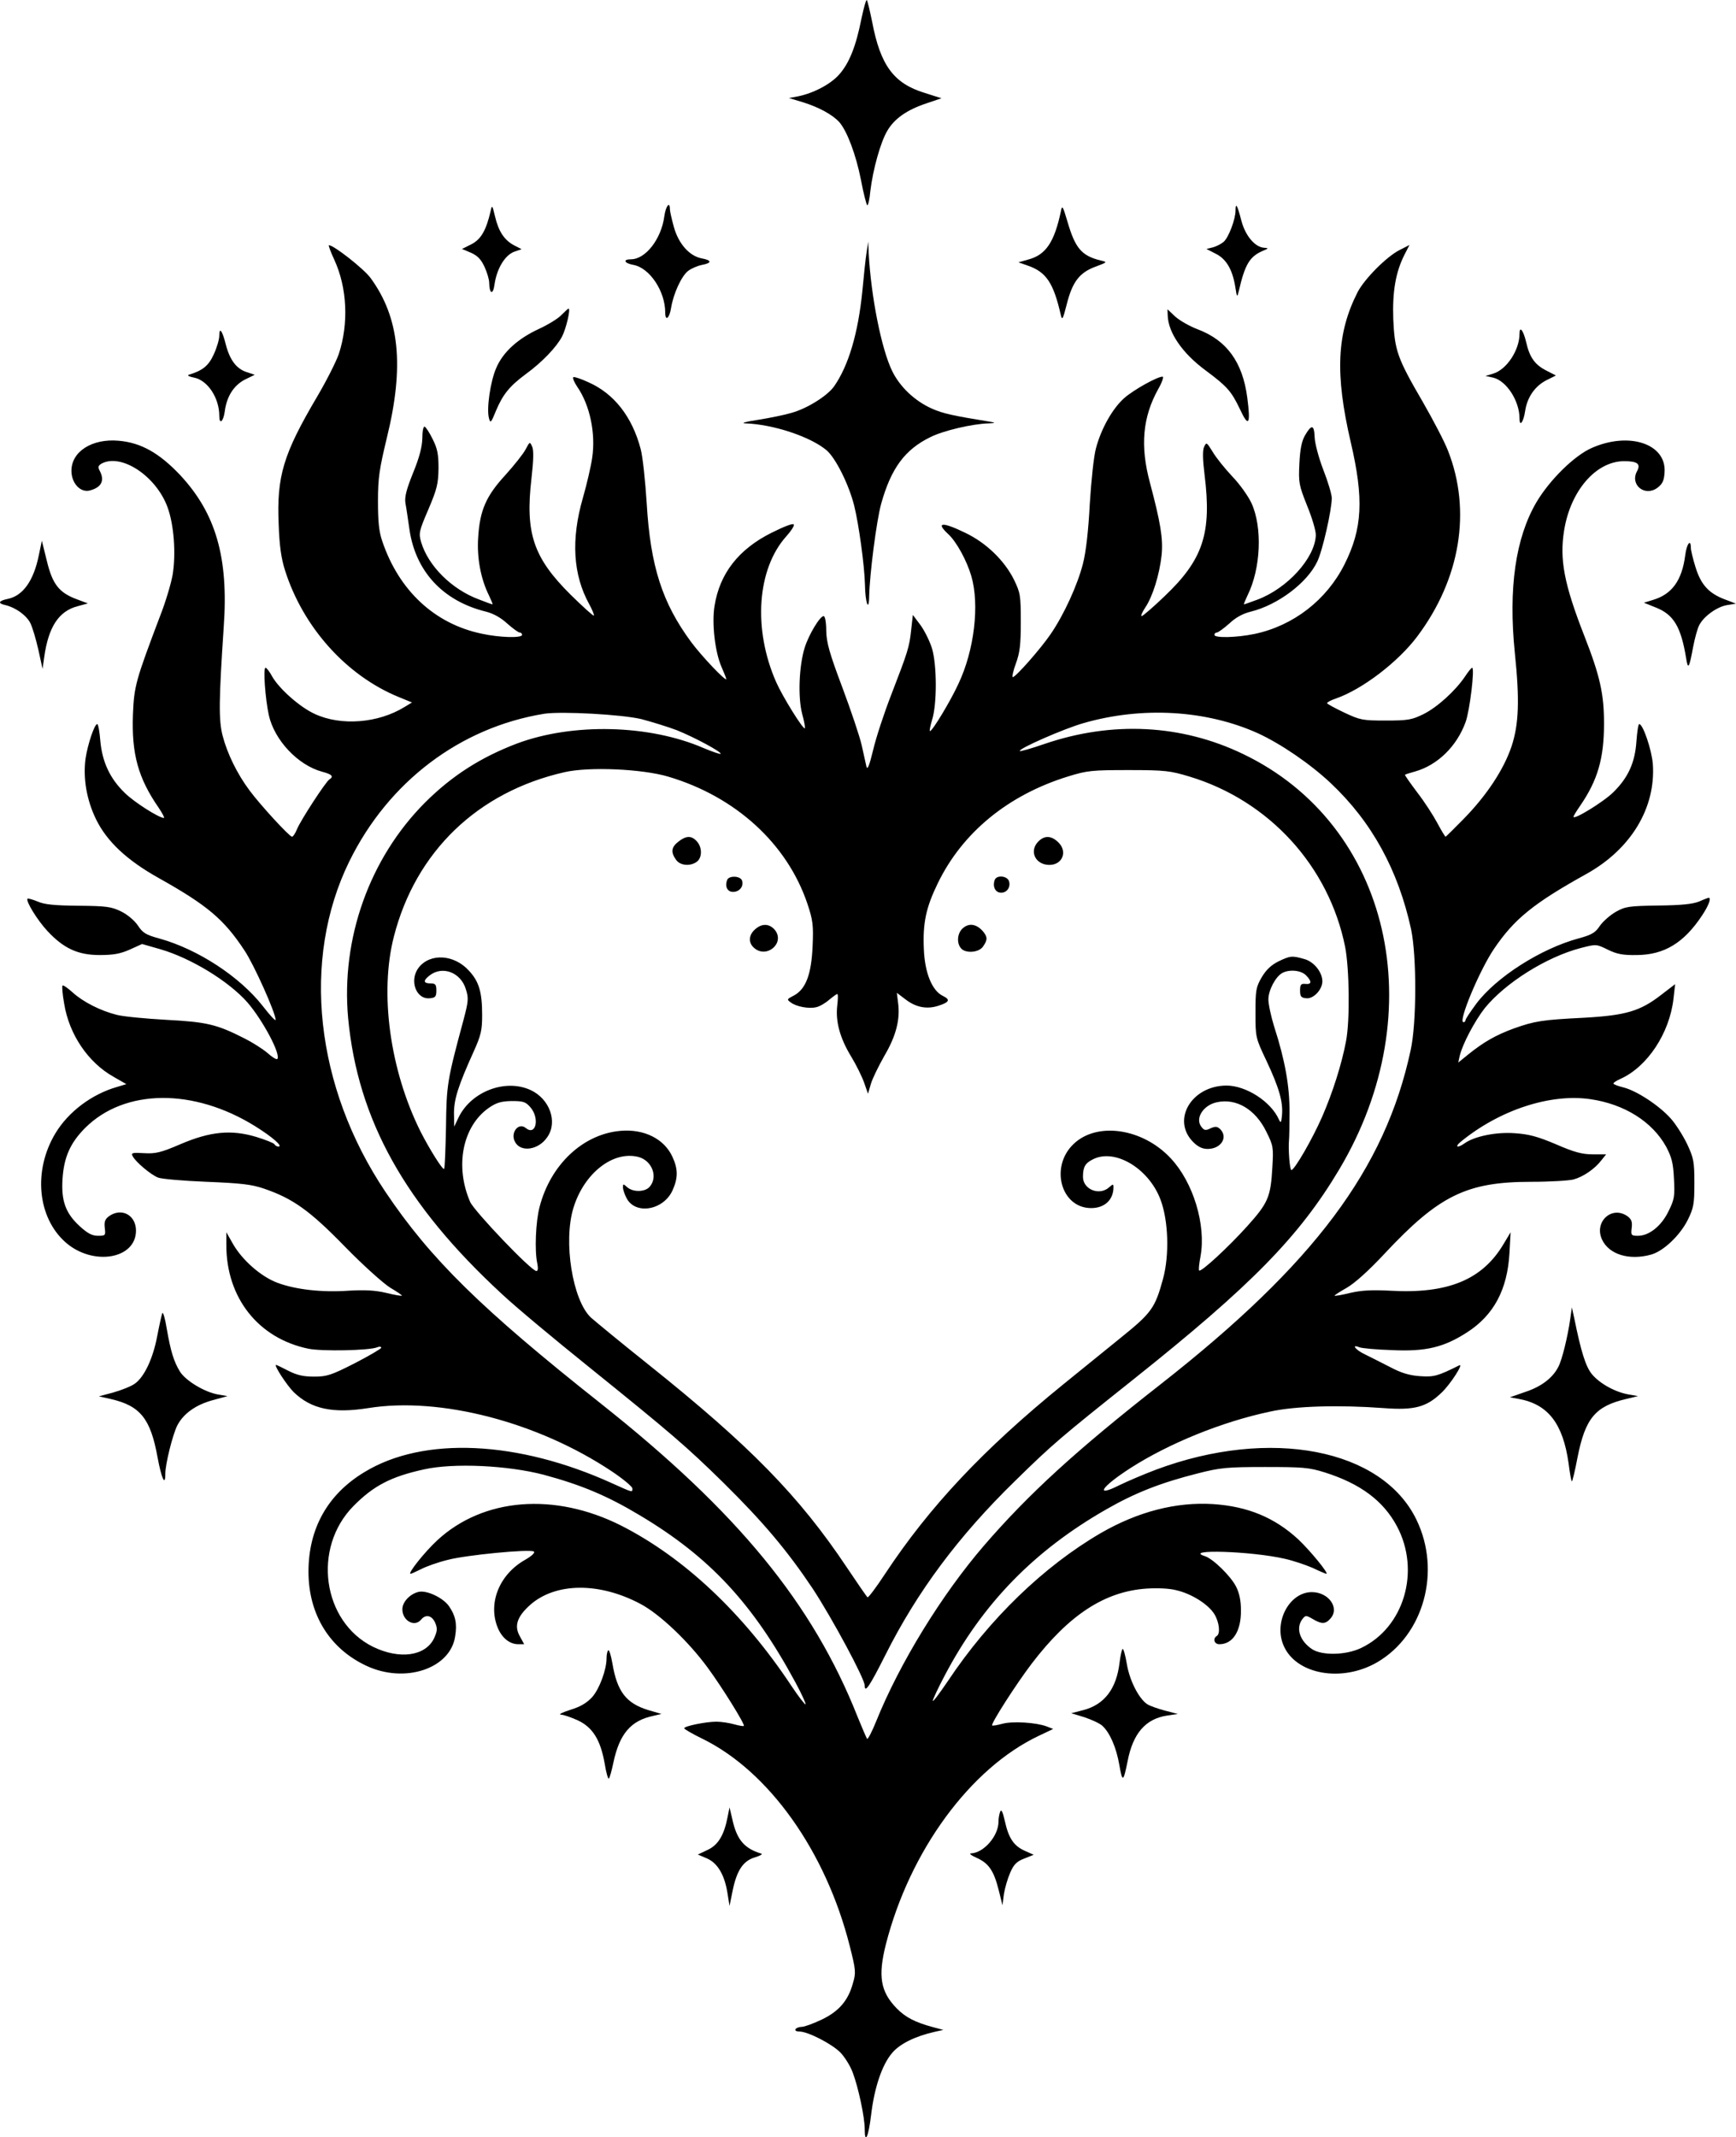 <?xml version="1.0" standalone="no"?>
<!DOCTYPE svg PUBLIC "-//W3C//DTD SVG 20010904//EN"
 "http://www.w3.org/TR/2001/REC-SVG-20010904/DTD/svg10.dtd">
<svg version="1.0" xmlns="http://www.w3.org/2000/svg"
 width="739.673pt" height="910.53pt" viewBox="0 0 739.673 910.53"
 preserveAspectRatio="xMidYMid meet">
<g transform="translate(-142.564,966.463) scale(0.1,-0.1)"
fill="#000000" stroke="none">
<path d="M5096 9585 c-23 -117 -52 -190 -95 -238 -37 -42 -111 -80 -176 -93
l-38 -7 63 -19 c66 -21 123 -52 152 -84 33 -38 71 -139 92 -246 11 -59 24
-108 27 -108 4 0 10 27 13 61 11 91 43 207 72 256 30 52 84 90 169 118 l62 21
-72 23 c-131 40 -188 117 -223 301 -10 49 -20 91 -23 94 -3 4 -13 -32 -23 -79z"/>
<path d="M3516 8765 c-19 -82 -41 -120 -82 -141 l-40 -20 38 -16 c29 -13 43
-28 58 -60 11 -24 20 -54 20 -68 1 -50 17 -53 23 -5 10 66 44 122 83 137 l32
11 -31 16 c-42 22 -67 59 -82 123 -12 50 -13 51 -19 23z"/>
<path d="M4256 8742 c-13 -96 -80 -182 -142 -182 -36 0 -29 -17 11 -24 69 -13
135 -112 135 -203 0 -39 18 -25 25 20 10 61 44 135 72 157 14 11 40 22 59 26
44 8 43 20 -1 28 -52 10 -98 62 -118 133 -9 33 -17 67 -17 76 0 37 -18 14 -24
-31z"/>
<path d="M5946 8765 c-28 -132 -64 -186 -139 -206 l-42 -12 40 -14 c78 -27
109 -73 140 -208 6 -27 9 -23 26 44 24 95 54 134 121 159 53 20 53 20 23 27
-81 20 -108 52 -141 165 -20 68 -23 72 -28 45z"/>
<path d="M6690 8768 c0 -37 -29 -114 -50 -133 -10 -9 -31 -20 -46 -24 l-28 -7
39 -20 c45 -22 72 -67 84 -142 7 -45 8 -46 15 -17 26 113 46 146 100 170 27
11 28 13 9 14 -40 2 -81 51 -98 115 -17 66 -25 81 -25 44z"/>
<path d="M5118 8590 c-4 -25 -12 -99 -18 -165 -18 -180 -59 -319 -121 -407
-29 -40 -113 -93 -180 -112 -30 -9 -94 -22 -144 -30 -53 -8 -75 -14 -53 -15
117 -4 276 -56 346 -115 38 -33 94 -144 117 -235 20 -80 44 -256 46 -336 1
-78 17 -122 18 -50 2 93 31 320 51 393 42 151 101 232 211 285 54 27 177 56
247 58 27 1 30 3 12 6 -166 27 -207 36 -254 57 -72 32 -136 92 -169 160 -46
94 -90 317 -100 501 l-2 50 -7 -45z"/>
<path d="M2850 8558 c55 -119 62 -272 19 -402 -12 -34 -53 -115 -92 -181 -144
-244 -173 -339 -164 -544 3 -91 11 -146 27 -196 77 -243 262 -449 485 -540
l56 -23 -33 -20 c-111 -68 -269 -81 -381 -29 -64 29 -154 109 -183 162 -10 19
-23 35 -27 35 -11 0 -1 -133 14 -202 24 -107 124 -213 227 -241 42 -11 51 -20
31 -33 -15 -9 -122 -173 -138 -212 -7 -18 -17 -32 -21 -32 -11 0 -135 135
-181 197 -53 71 -95 157 -115 234 -17 67 -16 150 5 464 21 295 -34 483 -186
646 -89 94 -167 138 -262 146 -113 10 -201 -46 -201 -128 0 -53 38 -94 78 -84
50 13 65 42 42 85 -8 15 -6 21 9 30 84 44 231 -53 280 -185 28 -75 37 -200 22
-290 -7 -38 -30 -116 -53 -174 -104 -275 -111 -298 -116 -421 -6 -167 22 -270
110 -397 16 -24 26 -43 22 -43 -21 0 -128 68 -167 107 -64 62 -96 133 -104
222 -3 39 -9 71 -13 71 -12 0 -41 -87 -50 -148 -11 -84 5 -176 45 -258 46 -94
131 -174 267 -250 207 -116 278 -176 365 -308 41 -61 133 -267 133 -296 0 -7
-25 20 -55 59 -98 125 -275 241 -439 287 -59 16 -72 24 -93 56 -15 22 -45 47
-72 60 -41 20 -62 23 -181 24 -101 1 -145 5 -174 18 -22 9 -41 14 -43 12 -9
-9 42 -92 85 -138 69 -74 130 -102 222 -102 58 0 87 5 128 23 l53 24 77 -22
c131 -38 292 -136 372 -227 65 -75 144 -223 127 -241 -4 -3 -22 8 -42 26 -20
17 -64 45 -98 62 -118 60 -161 70 -333 79 -89 5 -183 14 -210 21 -69 17 -144
55 -188 95 -21 19 -41 33 -44 30 -3 -3 0 -38 7 -77 21 -131 102 -251 211 -312
l54 -31 -40 -12 c-108 -31 -207 -106 -262 -197 -96 -159 -77 -359 43 -465 116
-102 300 -72 300 50 0 66 -61 99 -114 62 -18 -13 -22 -24 -19 -50 4 -33 3 -34
-29 -34 -25 0 -44 10 -78 41 -60 55 -79 108 -73 201 6 93 33 154 97 218 168
167 462 170 725 6 72 -45 119 -86 98 -86 -6 0 -14 4 -17 10 -3 5 -38 19 -77
31 -106 32 -196 24 -324 -31 -84 -36 -106 -41 -155 -38 -50 3 -56 1 -48 -13
12 -24 77 -79 108 -91 14 -6 107 -14 206 -18 148 -6 192 -11 245 -29 123 -42
195 -93 345 -247 77 -79 164 -157 193 -175 29 -17 52 -33 50 -34 -2 -2 -32 3
-68 12 -47 11 -91 13 -160 9 -113 -8 -226 5 -303 34 -69 26 -148 95 -188 164
l-29 51 0 -55 c0 -225 137 -397 349 -441 57 -12 261 -8 294 6 9 4 17 3 17 -2
0 -4 -51 -34 -113 -66 -100 -51 -119 -57 -173 -57 -45 0 -73 6 -110 25 -27 14
-50 25 -52 25 -11 0 45 -86 75 -116 74 -72 167 -92 318 -68 305 49 722 -59
1038 -270 48 -32 87 -65 87 -72 0 -18 4 -19 -85 21 -402 183 -805 202 -1057
48 -156 -94 -238 -240 -238 -424 0 -182 90 -328 247 -401 164 -77 358 -12 378
126 9 54 1 89 -27 129 -26 36 -95 68 -129 60 -37 -9 -69 -43 -69 -74 0 -49 52
-78 80 -44 20 24 46 18 60 -14 10 -24 9 -35 -5 -66 -37 -76 -147 -91 -260 -36
-216 107 -260 421 -83 600 85 86 159 125 301 156 126 28 356 17 509 -23 160
-43 272 -90 410 -173 297 -177 481 -375 663 -712 26 -48 45 -90 43 -93 -3 -2
-30 33 -60 78 -207 312 -459 548 -727 684 -283 142 -586 118 -782 -63 -55 -51
-128 -143 -114 -143 3 0 23 9 45 20 21 11 71 29 112 39 78 21 349 47 368 36 7
-4 -8 -19 -38 -36 -109 -62 -158 -184 -116 -288 18 -44 51 -71 88 -71 l25 0
-18 33 c-26 45 -12 85 44 135 108 95 294 97 469 4 82 -43 205 -160 287 -272
59 -80 160 -242 154 -248 -2 -2 -20 1 -42 7 -21 6 -55 11 -75 11 -45 0 -138
-19 -137 -28 0 -4 35 -24 78 -45 283 -139 525 -479 627 -882 26 -102 27 -115
14 -158 -20 -75 -60 -121 -133 -156 -36 -17 -74 -31 -85 -31 -12 0 -24 -5 -27
-10 -3 -6 4 -10 17 -10 36 0 139 -53 175 -90 18 -19 42 -57 52 -85 24 -63 51
-191 51 -240 0 -68 16 -34 27 58 14 119 47 216 90 266 33 39 98 71 182 90 l36
8 -45 12 c-74 20 -116 41 -154 80 -69 71 -80 137 -46 272 102 399 360 751 652
889 l61 29 -28 11 c-46 17 -146 23 -189 11 -22 -6 -41 -9 -43 -7 -7 6 102 176
169 264 159 208 311 307 489 319 45 3 97 1 127 -7 65 -15 136 -60 162 -102 21
-35 26 -83 10 -93 -18 -11 -11 -35 11 -35 57 0 93 55 92 145 0 41 -7 74 -21
101 -23 45 -98 118 -132 129 -98 31 197 22 340 -11 36 -8 89 -26 119 -39 29
-14 55 -25 58 -25 12 0 -69 99 -120 147 -101 93 -215 140 -362 150 -158 10
-321 -32 -480 -124 -242 -141 -474 -365 -650 -629 -36 -53 -65 -92 -65 -85 0
6 23 55 51 108 161 306 381 532 689 708 124 71 232 113 390 153 94 24 124 27
285 27 161 0 188 -2 255 -23 152 -48 250 -121 308 -230 101 -190 30 -431 -153
-518 -65 -31 -166 -33 -209 -5 -52 35 -70 88 -42 127 14 18 16 18 44 2 38 -23
55 -23 76 1 41 45 -7 113 -79 113 -95 0 -163 -126 -121 -226 52 -125 249 -161
401 -72 197 116 272 387 166 606 -146 303 -623 395 -1109 214 -53 -20 -123
-50 -156 -66 -109 -55 -79 -8 47 73 164 105 390 197 594 240 108 24 294 29
484 15 131 -10 183 4 247 66 39 37 96 127 75 116 -92 -46 -108 -50 -167 -46
-44 3 -79 13 -126 38 -36 18 -84 43 -107 54 -41 19 -63 46 -25 31 9 -4 72 -10
138 -12 145 -7 222 12 321 76 113 73 171 181 180 336 l5 90 -30 -50 c-90 -152
-237 -213 -482 -199 -77 4 -122 2 -170 -9 -36 -9 -66 -14 -68 -12 -2 1 21 16
51 33 35 20 94 73 163 147 231 247 349 305 624 305 80 0 161 5 180 10 41 11
91 45 119 82 l20 25 -57 0 c-45 0 -79 9 -157 43 -78 33 -115 43 -175 47 -79 6
-172 -13 -214 -43 -31 -22 -44 -16 -16 7 165 135 381 206 552 181 145 -21 264
-96 323 -203 23 -44 30 -69 33 -136 4 -74 2 -88 -23 -138 -30 -63 -83 -105
-130 -105 -29 0 -31 2 -27 34 3 26 -1 37 -19 50 -67 46 -143 -26 -107 -101 30
-63 116 -89 209 -63 53 15 123 82 156 148 25 51 28 68 28 157 0 91 -3 106 -31
166 -18 37 -49 86 -70 109 -49 55 -145 118 -201 132 -24 6 -43 13 -43 17 0 3
13 12 29 19 115 51 210 194 227 342 l7 62 -60 -46 c-89 -69 -150 -87 -327 -97
-180 -9 -211 -14 -301 -46 -76 -28 -127 -57 -193 -110 l-43 -35 6 28 c12 51
64 149 107 204 88 108 263 218 409 256 66 17 66 17 115 -7 39 -19 64 -24 124
-23 116 1 200 51 278 169 28 42 40 75 28 75 -2 0 -21 -7 -41 -16 -28 -11 -76
-16 -174 -17 -125 -2 -140 -4 -181 -27 -24 -14 -55 -41 -68 -60 -19 -29 -35
-38 -90 -53 -162 -44 -351 -165 -436 -278 -25 -34 -46 -65 -46 -70 0 -5 -4 -9
-9 -9 -24 0 68 220 130 312 86 127 168 194 393 319 191 106 297 282 284 469
-5 61 -42 170 -58 170 -4 0 -9 -33 -12 -74 -6 -90 -35 -154 -98 -216 -41 -41
-170 -120 -170 -105 0 4 13 25 29 48 74 108 101 201 101 349 0 126 -17 203
-84 374 -86 220 -106 325 -86 449 27 169 136 295 256 295 57 0 72 -12 54 -44
-30 -58 35 -109 88 -69 21 16 28 30 30 66 8 121 -151 174 -311 103 -74 -33
-178 -135 -235 -231 -89 -152 -120 -366 -92 -642 21 -202 17 -304 -14 -398
-33 -98 -105 -208 -205 -310 -40 -41 -75 -75 -76 -75 -2 0 -18 26 -35 58 -17
32 -55 91 -86 131 -30 40 -54 74 -52 75 2 2 21 8 43 14 95 27 177 106 215 210
18 49 40 232 28 232 -3 0 -17 -17 -30 -37 -41 -61 -119 -132 -178 -161 -49
-24 -66 -27 -160 -27 -99 0 -109 2 -177 34 -40 19 -73 37 -73 40 0 4 17 13 38
20 112 39 264 155 346 264 184 245 232 536 131 792 -15 39 -64 132 -107 207
-109 187 -120 219 -126 353 -4 118 10 201 49 277 l20 39 -43 -22 c-55 -28
-149 -123 -178 -179 -89 -175 -97 -348 -29 -640 56 -240 50 -367 -27 -520 -76
-151 -217 -261 -383 -296 -77 -16 -171 -18 -171 -4 0 6 5 10 10 10 6 0 29 17
53 38 27 26 59 43 92 51 114 28 240 122 283 213 22 44 62 220 62 271 0 15 -16
69 -36 120 -20 52 -36 113 -37 139 -2 54 -13 56 -41 8 -14 -24 -21 -58 -24
-120 -4 -82 -2 -92 33 -180 21 -51 38 -108 37 -126 -4 -97 -121 -226 -249
-274 -30 -11 -55 -20 -57 -20 -2 0 5 17 15 38 57 115 64 290 17 393 -14 30
-50 81 -82 114 -31 33 -69 80 -83 104 -26 42 -27 43 -37 22 -7 -15 -6 -54 2
-119 31 -249 -6 -361 -170 -517 -49 -47 -93 -85 -98 -85 -5 0 2 16 15 36 32
47 61 141 70 224 7 70 -5 140 -50 309 -42 156 -31 279 36 399 16 28 24 52 18
52 -23 0 -123 -56 -163 -91 -50 -44 -99 -131 -121 -215 -9 -33 -20 -137 -26
-235 -6 -115 -16 -204 -29 -255 -23 -91 -81 -218 -138 -301 -43 -63 -149 -183
-161 -183 -4 0 1 26 13 58 17 46 21 81 21 177 0 113 -2 124 -29 180 -41 82
-118 157 -208 200 -99 48 -127 45 -72 -6 35 -32 79 -113 98 -178 36 -122 13
-317 -55 -460 -33 -72 -110 -200 -121 -201 -3 0 1 21 9 48 21 65 21 231 0 303
-9 30 -31 75 -49 100 l-33 44 -7 -63 c-8 -75 -14 -93 -85 -277 -30 -77 -65
-183 -77 -235 -17 -70 -25 -88 -29 -70 -3 14 -12 54 -20 90 -8 36 -45 146 -82
245 -55 146 -68 192 -69 242 0 36 -5 63 -11 63 -16 0 -64 -80 -81 -135 -24
-78 -29 -209 -11 -280 9 -32 14 -61 12 -63 -7 -7 -95 135 -122 196 -100 226
-82 483 43 622 20 22 34 44 32 50 -2 7 -41 -8 -95 -35 -140 -70 -221 -173
-243 -312 -12 -74 2 -197 30 -260 11 -25 20 -48 20 -51 0 -13 -105 97 -150
158 -123 167 -173 322 -189 591 -6 95 -17 200 -26 232 -36 136 -113 235 -222
283 -30 14 -59 24 -64 22 -5 -2 2 -20 16 -41 54 -78 79 -198 64 -301 -5 -36
-23 -114 -40 -173 -51 -177 -42 -327 27 -452 13 -24 22 -46 20 -49 -3 -2 -47
38 -99 89 -159 158 -194 262 -167 495 9 78 10 121 3 136 -10 22 -10 22 -28
-12 -10 -19 -49 -68 -86 -109 -82 -89 -109 -150 -116 -266 -6 -86 11 -177 46
-247 10 -21 17 -38 15 -38 -2 0 -28 9 -58 21 -116 43 -216 143 -246 244 -11
38 -9 47 31 140 37 87 42 109 43 175 0 61 -5 84 -25 124 -13 27 -29 51 -34 53
-6 2 -10 -21 -10 -50 -1 -36 -12 -80 -39 -146 -29 -72 -37 -103 -33 -130 4
-20 11 -70 17 -111 26 -180 143 -306 326 -351 32 -8 64 -26 91 -51 24 -21 47
-38 53 -38 5 0 10 -4 10 -10 0 -14 -94 -12 -172 5 -201 42 -353 184 -424 395
-14 41 -18 84 -18 170 0 99 6 137 38 270 75 306 54 512 -70 681 -29 39 -156
139 -177 139 -3 0 7 -28 23 -62z m1309 -1957 c45 -12 113 -33 150 -47 75 -30
194 -94 187 -101 -2 -2 -35 9 -73 25 -231 100 -557 108 -795 19 -155 -59 -278
-138 -392 -252 -236 -237 -358 -579 -327 -918 41 -433 242 -794 655 -1175 55
-52 223 -192 371 -311 352 -284 414 -337 574 -494 169 -167 271 -288 380 -451
82 -125 221 -383 221 -412 0 -34 20 -5 88 130 136 271 312 507 553 742 161
158 195 186 501 430 505 402 709 610 880 897 401 673 218 1468 -409 1769 -263
127 -559 142 -848 43 -55 -19 -101 -32 -104 -30 -9 9 187 95 271 119 250 72
523 56 743 -43 98 -45 224 -131 311 -213 175 -165 287 -370 342 -622 24 -115
24 -399 -2 -516 -109 -506 -411 -909 -1062 -1420 -363 -284 -565 -469 -756
-690 -180 -209 -359 -500 -459 -748 -18 -45 -36 -79 -39 -75 -3 5 -21 46 -40
93 -191 483 -512 874 -1094 1335 -510 404 -726 616 -918 902 -300 447 -359
990 -154 1408 167 340 473 571 831 629 73 11 331 -3 414 -23z m114 -245 c287
-85 507 -286 593 -542 23 -69 26 -91 22 -179 -5 -121 -29 -184 -79 -211 -31
-16 -32 -17 -14 -30 24 -18 78 -28 109 -20 14 3 38 17 54 31 17 14 32 25 35
25 4 0 3 -22 0 -49 -8 -67 11 -138 59 -217 22 -36 47 -87 56 -113 l16 -46 12
41 c6 22 33 77 58 121 50 85 68 156 58 227 l-5 41 37 -28 c44 -34 91 -43 140
-27 47 15 52 26 19 42 -46 22 -77 98 -81 199 -5 111 9 177 59 280 105 217 300
377 556 456 81 25 101 27 258 27 156 0 177 -3 260 -28 339 -103 593 -382 662
-725 18 -93 21 -312 4 -401 -18 -97 -57 -220 -102 -323 -42 -96 -118 -227
-131 -227 -7 0 -14 90 -10 130 1 8 2 61 2 116 1 109 -19 222 -65 364 -14 45
-25 97 -25 117 0 39 31 98 60 113 31 16 79 11 100 -10 26 -26 25 -40 -2 -37
-19 2 -23 -3 -23 -28 0 -25 4 -31 26 -33 31 -4 69 37 69 72 0 39 -36 84 -77
95 -52 15 -60 14 -110 -10 -30 -15 -52 -35 -71 -67 -25 -43 -27 -56 -27 -152
0 -104 0 -106 47 -205 54 -115 71 -175 66 -231 -3 -32 -5 -36 -13 -19 -34 77
-140 145 -224 145 -149 -1 -235 -147 -141 -241 20 -20 39 -29 61 -29 57 0 88
49 54 84 -13 12 -20 13 -41 4 -22 -11 -28 -9 -40 7 -27 36 9 92 67 104 83 18
164 -31 210 -125 30 -60 31 -68 26 -151 -7 -128 -18 -153 -107 -252 -80 -89
-197 -197 -205 -189 -3 3 0 30 6 61 24 133 -31 315 -127 417 -119 128 -314
157 -414 61 -102 -97 -54 -273 75 -273 57 0 95 35 95 89 0 14 -2 14 -18 0 -41
-38 -112 -10 -112 44 0 41 9 58 41 74 93 49 238 -36 289 -170 34 -89 39 -236
11 -339 -34 -124 -48 -144 -182 -252 -67 -54 -176 -143 -243 -197 -341 -277
-570 -521 -759 -807 -38 -58 -72 -103 -75 -100 -4 3 -43 60 -88 127 -203 304
-412 518 -845 864 -118 94 -228 185 -246 201 -78 74 -118 324 -74 467 45 147
168 244 276 217 59 -15 86 -86 48 -128 -20 -22 -70 -23 -95 -1 -17 15 -18 15
-18 -1 0 -9 7 -30 15 -45 37 -73 157 -53 196 32 24 53 24 91 0 143 -35 77
-121 120 -222 111 -159 -14 -297 -143 -344 -323 -17 -63 -22 -189 -10 -242 4
-21 3 -32 -4 -32 -22 0 -263 253 -282 294 -66 152 -33 321 78 400 33 23 53 29
98 30 51 0 60 -3 81 -27 40 -47 23 -123 -20 -88 -31 26 -67 -20 -46 -59 24
-46 101 -35 138 21 45 65 9 163 -72 200 -107 49 -252 -6 -306 -116 l-19 -40
-1 57 c0 60 18 117 84 263 31 69 36 90 36 155 0 97 -13 143 -56 189 -63 70
-165 76 -214 14 -42 -54 -12 -138 48 -131 23 2 27 8 27 33 0 24 -4 30 -22 30
-34 0 -36 11 -7 34 55 43 134 13 155 -60 12 -37 10 -52 -10 -128 -70 -259 -73
-278 -75 -458 -2 -95 -5 -175 -8 -178 -6 -6 -63 85 -101 160 -130 261 -175
589 -113 830 93 362 357 616 727 700 104 24 331 14 442 -19z"/>
<path d="M4316 6079 c-30 -23 -33 -45 -10 -77 17 -25 60 -29 88 -9 24 17 24
62 1 87 -23 26 -46 25 -79 -1z"/>
<path d="M5850 6080 c-41 -41 -13 -100 47 -100 55 0 78 56 39 95 -30 30 -59
32 -86 5z"/>
<path d="M4524 5916 c-11 -28 1 -51 25 -51 28 0 47 25 38 49 -8 20 -56 21 -63
2z"/>
<path d="M5664 5916 c-10 -26 1 -51 22 -54 27 -4 47 21 39 48 -7 24 -53 28
-61 6z"/>
<path d="M4647 5709 c-31 -24 -35 -59 -9 -82 53 -48 133 19 90 75 -22 27 -53
30 -81 7z"/>
<path d="M5530 5712 c-25 -20 -30 -63 -10 -87 19 -23 76 -19 94 7 20 29 20 41
-1 66 -27 30 -57 35 -83 14z"/>
<path d="M3819 8324 c-13 -15 -57 -42 -96 -60 -91 -42 -154 -99 -183 -167 -25
-57 -42 -174 -31 -214 6 -23 9 -20 30 32 29 69 58 105 127 156 70 51 131 115
155 161 17 34 37 118 27 118 -2 0 -15 -12 -29 -26z"/>
<path d="M6401 8321 c2 -73 62 -161 161 -234 94 -70 110 -89 147 -166 37 -80
46 -65 31 50 -20 151 -87 244 -212 291 -34 13 -76 37 -95 54 l-33 31 1 -26z"/>
<path d="M2360 8235 c0 -17 -11 -53 -24 -81 -22 -48 -47 -68 -106 -86 -8 -3 2
-8 22 -12 58 -11 108 -86 108 -163 0 -39 17 -25 23 17 8 65 38 112 85 137 l43
21 -36 12 c-42 14 -70 51 -87 116 -15 60 -28 78 -28 39z"/>
<path d="M7900 8243 c0 -70 -55 -153 -112 -170 l-33 -10 32 -7 c57 -13 113
-99 113 -174 0 -38 17 -16 24 32 9 59 42 106 91 131 l40 20 -39 20 c-50 25
-73 56 -88 123 -12 50 -28 70 -28 35z"/>
<path d="M1591 7299 c-22 -109 -68 -173 -133 -186 -39 -8 -43 -19 -10 -26 43
-10 90 -43 107 -77 9 -18 24 -69 34 -113 l18 -82 7 50 c18 129 62 196 142 217
l44 12 -48 18 c-75 28 -103 64 -127 164 l-21 85 -13 -62z"/>
<path d="M8606 7299 c-14 -108 -57 -166 -137 -190 l-39 -12 52 -21 c75 -30
106 -82 128 -216 8 -51 13 -42 30 50 7 36 18 77 26 92 20 38 76 78 119 85 l37
6 -47 18 c-69 26 -102 63 -125 137 -11 35 -20 73 -20 83 0 40 -18 17 -24 -32z"/>
<path d="M8116 4045 c-11 -76 -35 -175 -51 -204 -24 -47 -73 -84 -140 -106
l-66 -23 38 -7 c125 -23 188 -105 212 -274 5 -40 11 -75 14 -77 2 -2 13 43 24
101 33 168 76 219 208 250 l50 12 -40 7 c-58 10 -124 47 -157 87 -26 32 -46
95 -75 239 l-10 45 -7 -50z"/>
<path d="M2117 4070 c-3 -8 -13 -53 -22 -100 -18 -94 -55 -172 -95 -200 -15
-11 -55 -27 -90 -37 l-63 -17 49 -11 c127 -29 171 -83 201 -249 17 -91 33
-126 33 -70 0 41 31 166 51 206 26 50 78 88 152 108 l62 17 -41 7 c-57 10
-138 59 -162 98 -26 43 -39 85 -56 183 -7 44 -16 73 -19 65z"/>
<path d="M4017 2634 c-4 -4 -7 -19 -7 -34 0 -48 -30 -130 -61 -165 -22 -24
-49 -41 -92 -54 -34 -11 -53 -20 -42 -21 11 0 43 -11 72 -24 64 -30 97 -83
115 -184 6 -39 15 -69 18 -64 4 4 12 34 19 67 26 123 74 180 171 200 l34 8
-58 17 c-93 29 -131 79 -151 198 -6 35 -14 60 -18 56z"/>
<path d="M6196 2583 c-13 -113 -65 -181 -156 -204 l-50 -13 56 -17 c30 -10 65
-26 76 -36 32 -29 60 -92 73 -168 13 -75 17 -73 35 16 23 120 77 181 168 195
l46 7 -54 14 c-30 8 -65 20 -77 28 -35 24 -74 99 -86 170 -6 36 -14 65 -18 65
-3 0 -9 -26 -13 -57z"/>
<path d="M4526 1925 c-15 -78 -40 -120 -85 -141 l-42 -20 40 -17 c46 -21 75
-72 87 -152 l8 -50 13 64 c18 88 45 128 95 143 23 7 35 14 27 16 -72 22 -104
59 -123 146 l-12 51 -8 -40z"/>
<path d="M5687 1946 c-4 -10 -7 -29 -7 -42 0 -61 -63 -133 -117 -135 -10 0 1
-9 24 -19 51 -23 73 -54 94 -138 l16 -64 6 47 c4 26 16 67 27 92 15 35 28 48
60 60 l40 16 -38 17 c-47 21 -69 54 -85 127 -9 40 -15 52 -20 39z"/>
</g>
</svg>
